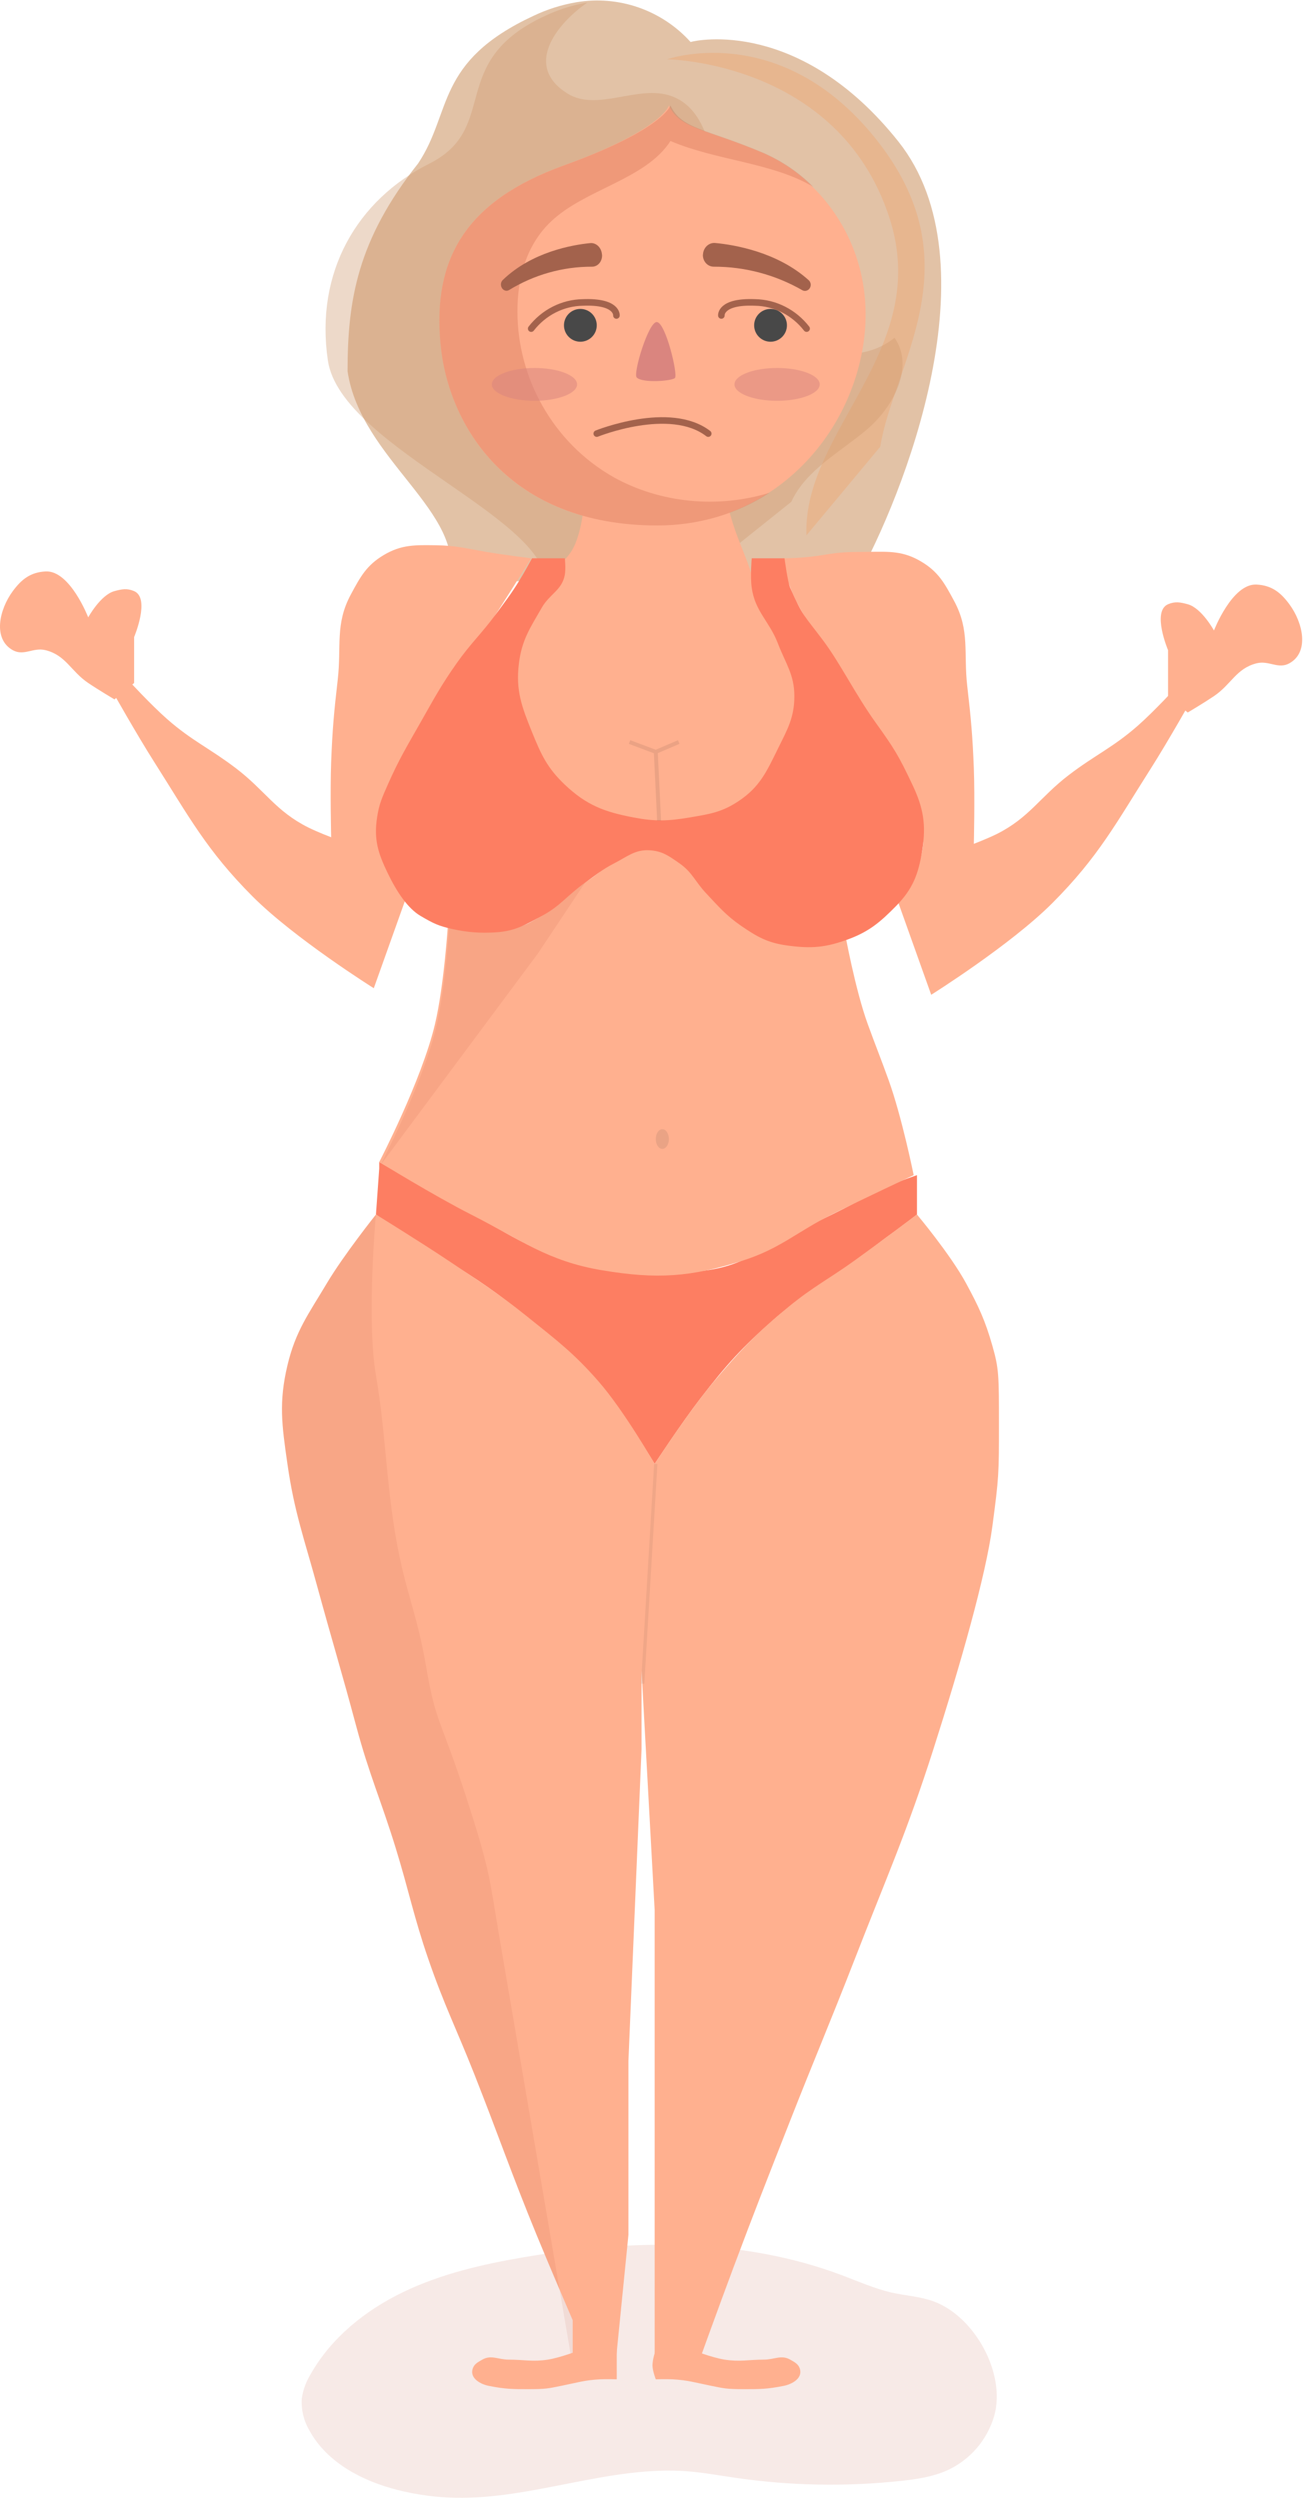 <?xml version="1.0" encoding="UTF-8"?> <svg xmlns="http://www.w3.org/2000/svg" width="199" height="381" viewBox="0 0 199 381" fill="none"> <path d="M53 56.575C55 70.075 71.16 78.064 68.5 88.564H130.5C137.81 75.575 151.8 40.185 137 21.575C122 2.745 106.19 6.114 105.31 6.404C103.15 4.009 100.42 2.197 97.373 1.138C94.326 0.078 91.061 -0.195 87.88 0.344C85.626 0.729 83.435 1.422 81.37 2.404C66.31 9.404 69 17.075 63.76 24.904C54.5 36.575 53 45.746 53 56.575Z" fill="#E2C2A6"></path> <path opacity="0.24" d="M101.72 9.035C101.72 9.035 127.82 9.325 135.61 33.125C142.222 53.325 122.388 65.544 122.976 81.575L134.23 68.075C136.23 55.575 148.4 40.635 134.23 22.035C119.89 3.205 102.57 8.745 101.72 9.035Z" fill="#F5904A"></path> <path opacity="0.37" d="M50 54.945C52 68.445 85.72 79.575 83.06 90.075L95.5 96.575L120.66 76.475C122.9 71.615 128.08 68.925 132.17 65.475C136.26 62.025 139.48 55.875 136.41 51.475C130.73 56.055 121.71 53.775 116.81 48.385C111.91 42.995 110.23 35.455 109.3 28.225C108.62 22.905 107.44 16.435 102.37 14.635C97.3 12.835 91.1 17.095 86.52 14.245C79.91 10.115 84.66 3.805 89.57 0.385C87.316 0.77 85.125 1.463 83.06 2.445C68 9.445 76.4 19.445 65.45 24.945C54.5 30.445 48 41.445 50 54.945Z" fill="#CD996C"></path> <path d="M57.329 185.075L57.829 178.075V177.075C57.829 177.075 59.954 178.307 61.329 179.075C64.988 181.121 67.168 182.032 70.829 184.075C74.191 185.952 75.889 187.343 79.329 189.075C82.924 190.886 84.623 191.493 88.5 192.575C92.49 193.688 94.858 193.549 99 193.575C103.335 193.603 106.139 194.189 110.329 193.075C114.393 191.994 115.716 190.412 119.5 188.575C123.356 186.703 126.04 185.581 129.829 183.575C132.144 182.349 133.415 181.594 135.829 180.575C137.366 179.926 139.829 179.075 139.829 179.075V185.075C139.829 185.075 137.414 186.935 135.829 188.075C132.971 190.131 131.403 191.584 128.5 193.575C124.345 196.426 121.788 197.752 118 201.075C113.112 205.363 110.803 207.929 106.829 213.075C103.915 216.848 99.829 223.075 99.829 223.075C99.829 223.075 95.6 216.116 92.329 212.075C89.287 208.317 87.116 206.784 83.5 203.575C79.527 200.05 77.243 198.029 72.829 195.075C68.821 192.393 66.33 191.266 62.329 188.575C60.351 187.245 57.329 185.075 57.329 185.075Z" fill="#FD7E62"></path> <path opacity="0.23" d="M151.595 368.196C151.061 370.008 150.143 371.685 148.903 373.111C147.663 374.537 146.131 375.68 144.411 376.461C142.228 377.436 139.823 377.79 137.444 378.048C129.061 378.957 120.598 378.806 112.253 377.598C109.778 377.244 107.312 376.79 104.816 376.588C92.939 375.703 81.318 380.867 69.41 380.629C66.455 380.564 63.516 380.165 60.65 379.442C55.249 378.078 49.848 375.264 47.185 370.373C46.313 368.902 45.906 367.2 46.018 365.493C46.215 364.177 46.677 362.915 47.377 361.784C50.515 356.227 55.754 352.029 61.524 349.26C67.293 346.491 73.593 345.036 79.904 343.965C96.071 341.217 113.112 340.934 128.451 346.739C130.936 347.679 133.377 348.76 135.973 349.361C138.121 349.836 140.364 349.952 142.425 350.72C148.715 353.079 153.444 361.784 151.595 368.196Z" fill="#B74B32" fill-opacity="0.5"></path> <path d="M80.528 94.263C81.737 91.655 82.254 90.099 83.93 87.705C85.1 86.032 86.338 85.43 87.332 83.669C88.658 81.32 89.033 77.111 89.033 77.111H94.703C98.246 77.111 100.436 78.164 103.775 77.111C106.613 76.215 110.012 73.075 110.012 73.075C110.012 73.075 110.909 77.104 111.713 79.633C112.475 82.031 113.095 83.323 113.981 85.687C114.645 87.46 114.816 88.524 115.682 90.227C116.872 92.567 118.363 93.477 119.651 95.776C121.119 98.398 121.887 99.959 122.486 102.839C123.171 106.132 123.171 108.122 122.486 111.415C121.887 114.295 121.504 116.057 119.651 118.477C117.431 121.376 115.258 122.491 111.713 124.027C107.065 126.039 103.84 126.16 98.672 126.044C94.157 125.943 91.127 126.204 87.332 124.027C83.46 121.805 82.513 119.15 80.528 115.451C78.076 110.879 76.536 107.877 77.126 102.839C77.539 99.306 79.006 97.546 80.528 94.263Z" fill="#FFB08F"></path> <path d="M49.829 195.575C52.407 191.245 57.329 185.075 57.329 185.075C57.329 185.075 64.098 189.242 68.329 192.075C73.1 195.27 75.851 196.979 80.329 200.575C84.855 204.211 87.518 206.195 91.329 210.575C95.204 215.028 99.829 223.075 99.829 223.075C99.829 223.075 104.942 215.166 108.829 210.575C112.932 205.728 115.412 203.096 120.329 199.075C124.019 196.057 126.457 194.857 130.329 192.075C134.071 189.386 139.829 185.075 139.829 185.075C139.829 185.075 144.926 191.145 147.329 195.575C149.248 199.114 150.223 201.205 151.329 205.075C152.329 208.575 152.329 209.575 152.329 217.075C152.329 224.575 152.329 225.075 151.329 232.575C150.329 240.075 146.512 253.493 142.329 266.575C138.264 279.288 135.167 286.136 130.329 298.575C126.517 308.375 124.172 313.788 120.329 323.575C116.962 332.148 115.06 336.95 111.829 345.575C109.64 351.418 106.329 360.575 106.329 360.575H99.829V358.075V331.075V307.575V291.075L97.829 254.575V266.575L95.829 314.075V340.575L93.829 360.575H87.329V353.575C87.329 353.575 83.923 345.674 81.829 340.575C77.931 331.082 76.098 325.62 72.329 316.075C69.625 309.229 67.727 305.534 65.329 298.575C63.074 292.032 62.368 288.188 60.329 281.575C58.09 274.317 56.294 270.412 54.329 263.075C52.06 254.604 50.641 250.034 48.329 241.575C46.375 234.428 44.877 230.41 43.829 223.075L43.804 222.899C42.99 217.205 42.492 213.717 43.829 208.075C45.077 202.806 47.059 200.228 49.829 195.575Z" fill="#FFB08F"></path> <path opacity="0.23" d="M49.829 195.575C52.407 191.245 57.329 185.075 57.329 185.075C57.329 185.075 55.864 201.008 57.329 209.575C58.793 218.142 58.864 225.508 60.329 234.075C61.793 242.642 63.535 245.508 65 254.075C65.138 254.885 65.282 255.672 65.43 256.437C66.642 262.607 67.564 263.029 71 273.575C74.829 285.325 74.614 286.195 76.079 294.763L79.829 316.7L85.337 348.924C86.463 351.568 87.329 353.575 87.329 353.575V360.575L85.337 348.924C84.229 346.323 82.867 343.104 81.829 340.575C77.931 331.082 76.098 325.62 72.329 316.075C69.625 309.229 67.727 305.534 65.329 298.575C63.074 292.032 62.368 288.188 60.329 281.575C58.09 274.317 56.294 270.412 54.329 263.075C52.06 254.604 50.641 250.034 48.329 241.575C46.375 234.428 44.877 230.41 43.829 223.075L43.804 222.899C42.99 217.205 42.492 213.717 43.829 208.075C45.077 202.806 47.059 200.228 49.829 195.575Z" fill="#B74B32" fill-opacity="0.4"></path> <path d="M66.329 156.075C67.737 150.136 68.329 140.575 68.329 140.575C68.329 140.575 76.542 142.91 80.829 140.575C84.5 138.575 86 136.575 89.829 134.075C93.867 131.438 95.51 127.386 100.329 127.575C105.854 127.792 106.242 133.987 110.829 137.075C114.306 139.417 116.231 141.187 120.329 142.075C123.573 142.779 128.829 142.075 128.829 142.075C128.829 142.075 130.4 150.78 132.329 156.075C133.496 159.279 134.343 161.367 135.5 164.575C137.541 170.234 139.329 179.075 139.329 179.075C139.329 179.075 131.675 182.66 126.829 185.075C121.513 187.723 118.985 190.265 113.329 192.075C105.313 194.641 100.131 194.959 91.829 193.575C83.457 192.18 79.398 188.913 71.829 185.075C66.212 182.228 57.829 177.075 57.829 177.075C57.829 177.075 64.287 164.684 66.329 156.075Z" fill="#FFB08F"></path> <path opacity="0.23" d="M66.5 156.582C67.908 150.643 68.5 141.082 68.5 141.082C68.5 141.082 75.885 142.166 80.5 140.575C84.599 139.162 85.902 136.494 89.5 134.075L82 145.332L74 156.082L58 177.582C58 177.582 64.459 165.19 66.5 156.582Z" fill="#B74B32" fill-opacity="0.45"></path> <path d="M131.516 53.294C129.899 62.271 124.685 70.25 117.251 75.088C112.33 78.334 106.335 80.084 100.175 80.075C77.6 80.075 68.3 64.944 67.161 52.297C66.023 39.649 70.77 30.702 85.945 25.216C101.12 19.73 102 16.075 102 16.075C103.708 19.736 107.575 19.561 116.5 23.371C119.318 24.637 121.831 26.367 123.9 28.468C129.535 33.974 133.405 42.731 131.516 53.294Z" fill="#FFB08F"></path> <path opacity="0.23" d="M117.34 75.088C112.41 78.334 106.404 80.084 100.234 80.075C77.619 80.075 68.302 64.944 67.162 52.297C66.021 39.649 70.777 30.702 85.978 25.216C101.18 19.73 102.241 16.075 102.241 16.075C103.951 19.736 107.646 19.561 116.587 23.371C119.411 24.637 121.928 26.367 124 28.468C117.785 24.758 109.232 24.478 102.241 21.486C98.443 27.381 89.206 28.797 83.994 33.784C80.162 37.425 78.874 42.611 78.908 47.539C78.908 57.364 84.142 67.418 93.653 72.764C97.146 74.688 101.09 75.897 105.192 76.299C109.294 76.702 113.447 76.288 117.34 75.088Z" fill="#B74B32"></path> <path d="M110 48.075C110 48.075 109.783 45.867 115.142 46.089C116.653 46.114 118.14 46.484 119.497 47.173C120.855 47.862 122.051 48.853 123 50.075" stroke="#A3624C" stroke-miterlimit="10" stroke-linecap="round"></path> <path d="M94 48.077C94 48.077 94.217 45.869 88.858 46.091C87.347 46.116 85.86 46.486 84.503 47.175C83.145 47.864 81.949 48.855 81 50.077" stroke="#A3624C" stroke-miterlimit="10" stroke-linecap="round"></path> <path d="M100.141 49.075C101.489 49.075 103.424 57.137 102.917 57.606C102.411 58.076 97.933 58.404 97.092 57.522C96.504 56.903 98.875 49.075 100.141 49.075Z" fill="#DA857F"></path> <path d="M91 66.075C91 66.075 102.156 61.575 108 66.075" stroke="#A3624C" stroke-miterlimit="10" stroke-linecap="round"></path> <g opacity="0.72"> <path opacity="0.72" d="M118.5 61.075C122.09 61.075 125 59.956 125 58.575C125 57.194 122.09 56.075 118.5 56.075C114.91 56.075 112 57.194 112 58.575C112 59.956 114.91 61.075 118.5 61.075Z" fill="#DA857F"></path> </g> <g opacity="0.72"> <path opacity="0.72" d="M81.5 61.075C85.09 61.075 88 59.956 88 58.575C88 57.194 85.09 56.075 81.5 56.075C77.91 56.075 75 57.194 75 58.575C75 59.956 77.91 61.075 81.5 61.075Z" fill="#DA857F"></path> </g> <path d="M91.811 38.866C91.811 38.866 91.797 38.789 91.789 38.745C91.771 38.502 91.708 38.263 91.606 38.044C91.503 37.825 91.362 37.63 91.192 37.471C91.022 37.312 90.826 37.193 90.617 37.12C90.407 37.048 90.189 37.024 89.975 37.05C87.288 37.314 81.082 38.388 76.652 42.683C76.511 42.822 76.419 43.013 76.393 43.225C76.367 43.437 76.408 43.656 76.509 43.843C76.623 44.053 76.803 44.207 77.012 44.274C77.22 44.34 77.44 44.314 77.624 44.2C81.467 41.856 85.804 40.634 90.255 40.641C90.466 40.646 90.674 40.603 90.866 40.516C91.059 40.429 91.232 40.3 91.377 40.135C91.522 39.97 91.635 39.773 91.709 39.555C91.784 39.337 91.818 39.103 91.811 38.866Z" fill="#A3624C"></path> <path d="M107.182 38.854C107.182 38.854 107.195 38.777 107.202 38.732C107.217 38.488 107.279 38.248 107.384 38.028C107.489 37.808 107.635 37.613 107.812 37.453C107.99 37.294 108.195 37.174 108.416 37.102C108.637 37.029 108.868 37.005 109.095 37.032C111.95 37.301 118.553 38.389 123.332 42.712C123.484 42.852 123.585 43.044 123.617 43.257C123.648 43.47 123.609 43.69 123.505 43.878C123.391 44.076 123.212 44.223 123.004 44.29C122.797 44.358 122.574 44.341 122.381 44.244C118.246 41.871 113.604 40.633 108.865 40.64C108.414 40.646 107.984 40.461 107.669 40.126C107.353 39.791 107.178 39.334 107.182 38.854Z" fill="#A3624C"></path> <circle cx="88.5" cy="49.575" r="2.5" fill="#484848"></circle> <circle cx="117.5" cy="49.575" r="2.5" fill="#484848"></circle> <path d="M72 99.091C75.365 94.15 81 85.075 81 85.075C81 85.075 77 84.591 74 84.075C71.056 83.569 69.487 83.126 66.5 83.091C63.322 83.052 61.229 82.961 58.5 84.591C55.897 86.144 54.958 87.885 53.526 90.543L53.5 90.591C51.063 95.112 52.091 98.488 51.5 103.591C50.936 108.455 50.687 111.197 50.5 116.091C50.328 120.578 50.5 127.591 50.5 127.591C50.5 127.591 48.33 126.756 47 126.091C42.036 123.607 40.414 120.456 36 117.091C31.993 114.035 29.289 112.913 25.5 109.591C23.009 107.406 19.5 103.591 19.5 103.591L17 105.091C17 105.091 20.822 111.88 23.5 116.091C28.824 124.461 31.495 129.566 38.5 136.591C44.898 143.006 57 150.591 57 150.591L62 136.591C62 136.591 58.358 130.028 58.5 124.59C58.685 117.493 62.795 114.147 66.5 108.091C68.65 104.577 69.681 102.495 72 99.091Z" fill="#FFB08F"></path> <path d="M127 100.091C119 90.075 119.5 85.075 119.5 85.075C119.5 85.075 122.5 85.091 125.5 84.575C128.444 84.069 129.513 84.126 132.5 84.091C135.678 84.052 137.771 83.961 140.5 85.591C143.103 87.144 144.042 88.885 145.474 91.543L145.5 91.591C147.937 96.112 146.909 99.488 147.5 104.591C148.064 109.455 148.313 112.197 148.5 117.091C148.671 121.578 148.5 128.591 148.5 128.591C148.5 128.591 150.67 127.756 152 127.091C156.964 124.607 158.586 121.456 163 118.091C167.007 115.035 169.711 113.913 173.5 110.591C175.991 108.406 179.5 104.591 179.5 104.591L182 106.091C182 106.091 178.178 112.88 175.5 117.091C170.176 125.461 167.505 130.566 160.5 137.591C154.103 144.006 142 151.591 142 151.591L137 137.591C137 137.591 142.096 130.79 140.5 125.59L140.468 125.487C138.485 119.026 137.084 114.462 132.5 109.091C129.5 105.575 129.571 103.309 127 100.091Z" fill="#FFB08F"></path> <path d="M103.632 131.575C102.055 130.474 101.05 129.709 99.132 129.575C96.852 129.416 95.666 130.534 93.632 131.575C91.751 132.537 90.857 133.357 89.132 134.575C86.516 136.423 85.455 138.063 82.632 139.575C80.073 140.945 78.529 141.892 75.632 142.075C73.261 142.225 71.32 142.087 69 141.575C66.826 141.095 66.052 140.701 64.132 139.575C62.211 138.449 60.525 135.959 59.132 133.075C57.648 130.005 56.992 127.947 57.5 124.575C57.813 122.495 58.283 121.499 59.132 119.575C60.823 115.739 62.06 113.72 64.132 110.075C66.167 106.494 67.256 104.44 69.632 101.075C71.794 98.011 73.405 96.594 75.632 93.575C77.046 91.657 77.874 90.6 79.132 88.575C79.962 87.238 81.132 85.075 81.132 85.075H86.132C86.132 85.075 86.301 86.614 86.132 87.575C85.719 89.922 83.822 90.51 82.632 92.575C80.839 95.685 79.574 97.513 79.132 101.075C78.617 105.217 79.564 107.707 81.132 111.575C82.516 114.989 83.458 117.04 86.132 119.575C89.428 122.7 92.169 123.73 96.632 124.575C99.893 125.193 101.858 125.126 105.132 124.575C108.176 124.063 110.063 123.788 112.632 122.075C115.881 119.909 116.905 117.578 118.632 114.075C120.079 111.139 121.132 109.348 121.132 106.075C121.132 102.802 119.807 101.13 118.632 98.075C117.314 94.651 115.148 93.207 114.632 89.575C114.384 87.835 114.632 85.075 114.632 85.075H119.632C119.632 85.075 120.103 88.683 120.5 89.575C122.5 94.075 122.5 93.575 125.5 97.575C128.167 101.131 130.394 105.744 133.5 110.075C136.368 114.075 137 115.075 139.132 119.575C140.822 123.144 141.248 125.674 140.632 129.575C140.059 133.199 139.204 135.459 136.632 138.075C134.304 140.442 132.609 141.911 129.5 143.075C125.949 144.404 123.756 144.592 120 144.075C117.054 143.669 115.451 142.76 113 141.075C110.725 139.511 109.521 138.089 107.632 136.075C106.023 134.361 105.559 132.921 103.632 131.575Z" fill="#FD7E62"></path> <path d="M83.548 359.575C85.562 359.258 88.548 358.075 88.548 358.075H94.048V362.575C94.048 362.575 92.523 362.528 91.548 362.575C89.175 362.689 88.048 363.075 85.548 363.575C83.633 363.958 83.289 364.075 80.548 364.075C78.205 364.075 77.048 364.075 74.548 363.575C73.194 363.304 71.713 362.415 72.048 361.075C72.249 360.271 72.829 359.986 73.548 359.575C74.904 358.8 75.986 359.575 77.548 359.575C79.891 359.575 81.233 359.939 83.548 359.575Z" fill="#FFB08F"></path> <path d="M110.5 359.575C108.486 359.258 105.5 358.075 105.5 358.075H100C100 358.075 99.453 359.581 99.5 360.575C99.538 361.379 100 362.575 100 362.575C100 362.575 101.525 362.528 102.5 362.575C104.873 362.689 106 363.075 108.5 363.575C110.415 363.958 110.759 364.075 113.5 364.075C115.843 364.075 117 364.075 119.5 363.575C120.854 363.304 122.335 362.415 122 361.075C121.799 360.271 121.219 359.986 120.5 359.575C119.144 358.8 118.062 359.575 116.5 359.575C114.157 359.575 112.815 359.939 110.5 359.575Z" fill="#FFB08F"></path> <path d="M13.452 104.079C14.979 105.11 17.452 106.579 17.452 106.579L20.452 104.079V97.079C20.452 97.079 22.965 91.156 20.452 90.079C19.375 89.618 18.582 89.771 17.452 90.079C15.321 90.66 13.452 94.079 13.452 94.079C13.452 94.079 10.677 86.882 6.952 87.079C4.678 87.199 3.304 88.247 1.952 90.079C-0.135 92.907 -1.12 97.372 1.952 99.079C3.659 100.027 5.058 98.604 6.952 99.079C10.058 99.858 10.798 102.287 13.452 104.079Z" fill="#FFB08F"></path> <path d="M185.117 106.079C183.59 107.11 181.117 108.579 181.117 108.579L178.117 106.079V99.079C178.117 99.079 175.604 93.156 178.117 92.079C179.194 91.618 179.986 91.771 181.117 92.079C183.248 92.66 185.117 96.079 185.117 96.079C185.117 96.079 187.891 88.882 191.617 89.079C193.891 89.199 195.265 90.247 196.617 92.079C198.703 94.907 199.689 99.372 196.617 101.079C194.91 102.027 193.511 100.604 191.617 101.079C188.51 101.858 187.771 104.287 185.117 106.079Z" fill="#FFB08F"></path> <path d="M96 113.075C97.562 113.661 98.438 113.989 100 114.575M100 114.575C100.5 124.575 100.5 125.075 100.5 125.075M100 114.575C101.367 113.989 102.133 113.661 103.5 113.075" stroke="black" stroke-opacity="0.08" stroke-width="0.6"></path> <ellipse cx="101" cy="173.575" rx="1" ry="1.5" fill="#303030" fill-opacity="0.1"></ellipse> <path d="M100 223.075L98 256.575" stroke="black" stroke-opacity="0.06" stroke-width="0.5"></path> </svg> 